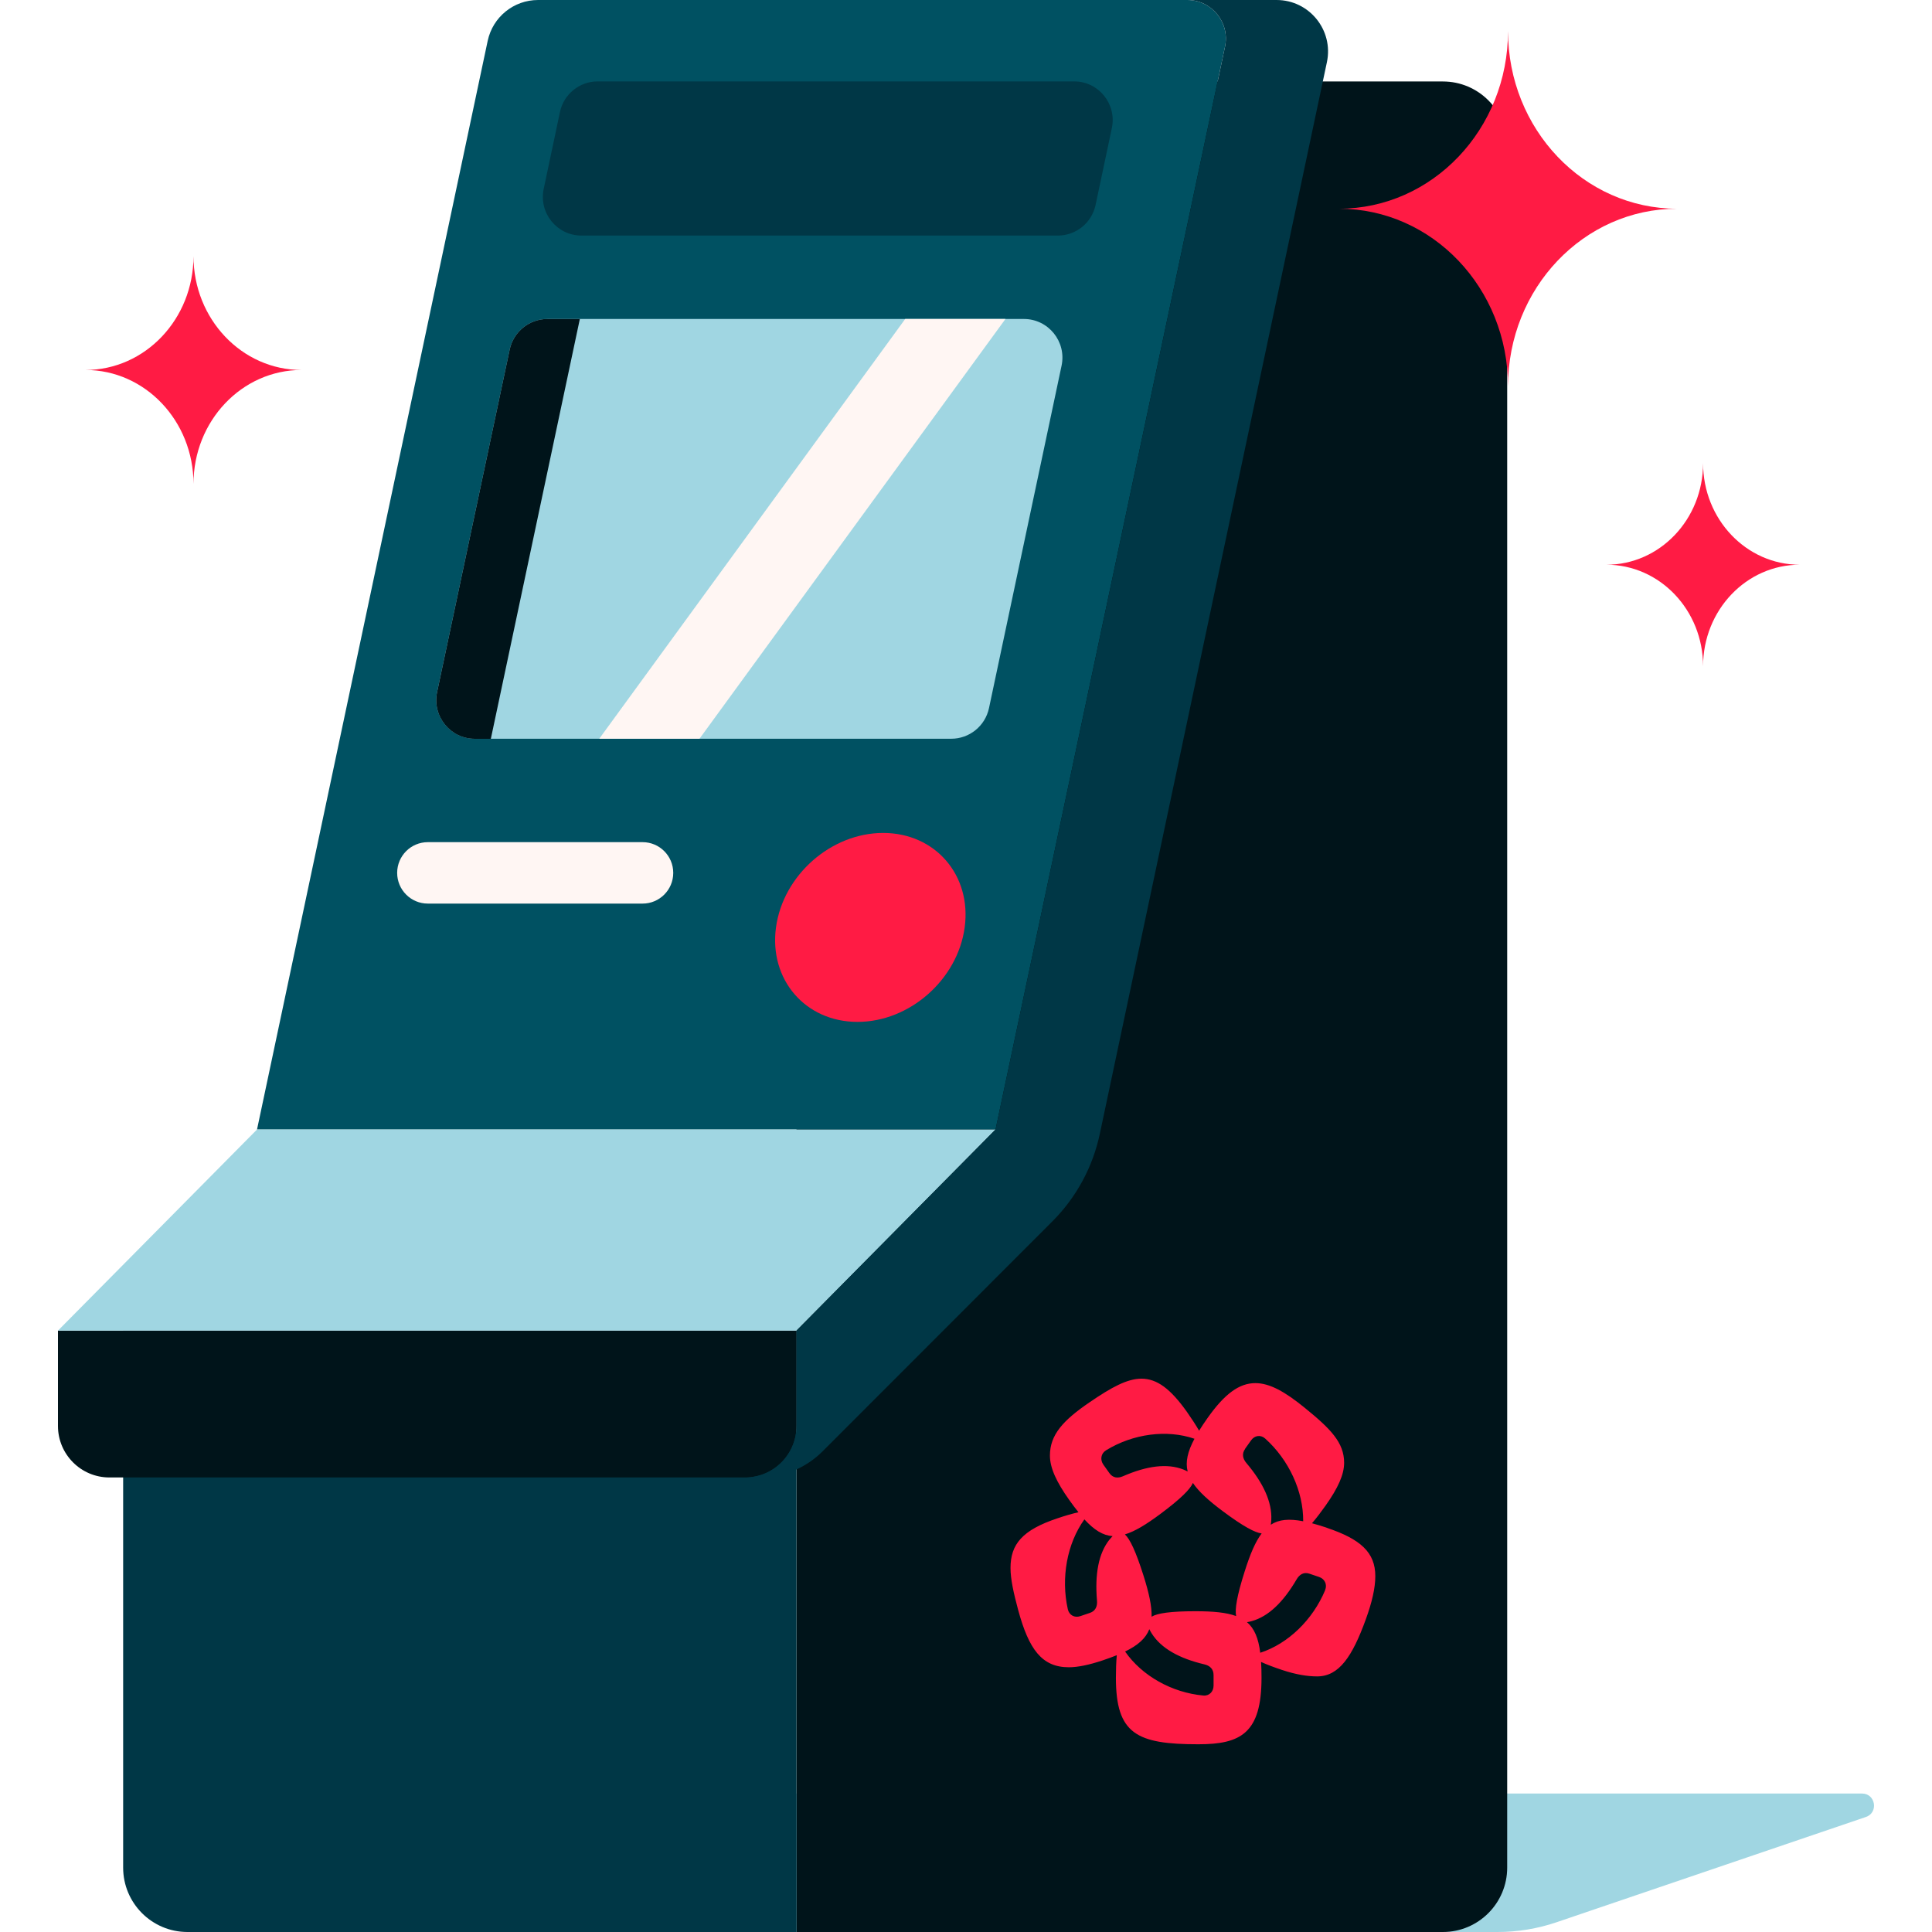 <svg width="100" height="100" viewBox="0 0 100 100" fill="none" xmlns="http://www.w3.org/2000/svg">
<path d="M77.512 100H15.932C15.23 100 15.066 99.013 15.732 98.787L36.398 92.867C36.461 92.843 36.531 92.833 36.597 92.833H96.378C97.08 92.833 97.243 93.82 96.577 94.047L80.574 99.493C79.586 99.83 78.551 100 77.509 100H77.512Z" fill="#A0D6E2"/>
<path d="M44.554 4.217H74.684C76.521 4.217 78.012 5.71 78.012 7.55V96.667C78.012 98.507 76.521 100 74.684 100H41.226V7.55C41.226 5.71 42.717 4.217 44.554 4.217Z" fill="#00141A"/>
<path d="M6.374 68.873H41.226V100H9.702C7.865 100 6.374 98.507 6.374 96.667V68.873Z" fill="#003746"/>
<path d="M3 68.873H41.226V73.807C41.226 75.28 40.035 76.473 38.564 76.473H5.662C4.191 76.473 3 75.277 3 73.807V68.873Z" fill="#00141A"/>
<path d="M68.671 79.073C68.398 78.983 68.145 78.907 67.908 78.843C68.138 78.577 68.378 78.26 68.614 77.927C69.249 77.027 69.572 76.33 69.572 75.713C69.572 74.667 68.874 73.957 67.536 72.87C66.521 72.043 65.725 71.59 64.977 71.59C64.138 71.59 63.386 72.15 62.514 73.38C62.344 73.62 62.195 73.843 62.065 74.053C61.889 73.747 61.669 73.413 61.436 73.08C60.577 71.87 59.879 71.36 59.077 71.36C58.344 71.36 57.522 71.813 56.414 72.57C55.013 73.523 54.344 74.27 54.344 75.34C54.344 75.99 54.694 76.72 55.336 77.627C55.506 77.867 55.666 78.08 55.822 78.273C55.483 78.35 55.106 78.46 54.727 78.59C52.917 79.193 52.304 79.93 52.304 81.157C52.304 81.74 52.464 82.453 52.7 83.333C53.253 85.367 53.925 86.297 55.323 86.297C55.795 86.297 56.374 86.173 57.056 85.947C57.329 85.857 57.579 85.763 57.805 85.673C57.772 86.027 57.759 86.43 57.759 86.84C57.759 89.757 58.84 90.283 62.028 90.283C64.231 90.283 65.296 89.703 65.296 86.84C65.296 86.543 65.29 86.273 65.273 86.023C65.592 86.167 65.958 86.303 66.338 86.43C67.087 86.68 67.682 86.77 68.175 86.77C69.309 86.77 69.995 85.743 70.694 83.817C71.02 82.92 71.186 82.183 71.186 81.58C71.186 80.353 70.424 79.663 68.667 79.077L68.671 79.073ZM64.444 74.99L64.757 74.55C64.933 74.3 65.249 74.247 65.483 74.457C66.707 75.553 67.466 77.187 67.453 78.74C66.727 78.6 66.198 78.643 65.775 78.92C65.789 78.84 65.795 78.757 65.802 78.667C65.845 77.75 65.396 76.77 64.514 75.727C64.321 75.5 64.268 75.243 64.448 74.993L64.444 74.99ZM63.306 78.23C64.358 79.013 64.957 79.33 65.303 79.37C64.973 79.807 64.704 80.45 64.421 81.347C64.018 82.613 63.912 83.297 63.982 83.647C63.476 83.46 62.794 83.397 61.875 83.397C60.577 83.397 59.908 83.5 59.606 83.68C59.622 83.13 59.469 82.443 59.186 81.547C58.784 80.28 58.484 79.66 58.225 79.42C58.74 79.267 59.329 78.907 60.072 78.353C61.123 77.57 61.602 77.083 61.745 76.757C62.048 77.21 62.564 77.677 63.306 78.23ZM57.249 75.067C58.647 74.21 60.394 73.977 61.825 74.47C61.472 75.133 61.349 75.663 61.472 76.163C61.403 76.127 61.326 76.093 61.246 76.06C60.411 75.733 59.363 75.87 58.125 76.41C57.855 76.527 57.602 76.5 57.423 76.25L57.11 75.81C56.933 75.557 56.98 75.233 57.246 75.07L57.249 75.067ZM57.423 79.693C56.86 80.407 56.664 81.473 56.78 82.847C56.807 83.147 56.7 83.387 56.414 83.483L55.912 83.653C55.622 83.75 55.339 83.603 55.27 83.293C54.907 81.667 55.23 79.89 56.128 78.643C56.634 79.193 57.087 79.477 57.589 79.51C57.532 79.567 57.479 79.63 57.423 79.697V79.693ZM62.814 87.247C62.814 87.557 62.591 87.79 62.281 87.76C60.66 87.61 59.113 86.747 58.235 85.483C58.9 85.16 59.303 84.803 59.489 84.327C59.522 84.397 59.566 84.47 59.612 84.547C60.101 85.317 61.027 85.837 62.338 86.147C62.624 86.213 62.814 86.39 62.814 86.7V87.243V87.247ZM68.591 82.303C67.952 83.837 66.674 85.08 65.23 85.547C65.136 84.797 64.93 84.293 64.544 83.963C64.621 83.95 64.704 83.933 64.787 83.91C65.652 83.67 66.421 82.93 67.113 81.747C67.263 81.49 67.486 81.357 67.772 81.453L68.275 81.623C68.564 81.72 68.71 82.01 68.587 82.303H68.591Z" fill="#FF1B44"/>
<path d="M51.529 58.463H13.303L25.243 2.113C25.506 0.88 26.591 0 27.849 0H61.453C62.724 0 63.669 1.17 63.406 2.417L51.529 58.463Z" fill="#005162"/>
<path d="M41.226 68.873H3L13.303 58.463H51.529L41.226 68.873Z" fill="#A0D6E2"/>
<path d="M66.078 0H61.456C62.724 0 63.672 1.173 63.406 2.417L51.529 58.463L41.226 68.873V73.807C41.226 75.28 40.035 76.473 38.567 76.473H39.313C40.537 76.473 41.712 75.987 42.581 75.117L54.471 63.217C55.712 61.977 56.564 60.4 56.927 58.683L68.68 3.22C69.033 1.56 67.769 0 66.075 0H66.078Z" fill="#003746"/>
<path d="M24.577 38.237H49.236C50.178 38.237 50.993 37.577 51.19 36.653L54.947 18.927C55.21 17.683 54.265 16.51 52.993 16.51H28.334C27.393 16.51 26.577 17.17 26.381 18.093L22.624 35.82C22.361 37.063 23.306 38.237 24.577 38.237Z" fill="#A0D6E2"/>
<path d="M28.334 16.51C27.393 16.51 26.577 17.17 26.381 18.093L22.624 35.823C22.361 37.067 23.306 38.24 24.577 38.24H25.406L30.012 16.513H28.338L28.334 16.51Z" fill="#00141A"/>
<path d="M33.26 43.59H22.145C21.268 43.59 20.557 44.302 20.557 45.18C20.557 46.058 21.268 46.77 22.145 46.77H33.26C34.136 46.77 34.847 46.058 34.847 45.18C34.847 44.302 34.136 43.59 33.26 43.59Z" fill="#FFF6F3"/>
<path d="M49.932 48.003C49.566 50.703 47.083 52.893 44.384 52.893C41.686 52.893 39.799 50.703 40.165 48.003C40.531 45.303 43.013 43.113 45.712 43.113C48.411 43.113 50.298 45.303 49.932 48.003Z" fill="#FF1B44"/>
<path d="M56.707 10.61L57.549 6.63C57.812 5.387 56.867 4.213 55.596 4.213H30.937C29.995 4.213 29.18 4.873 28.983 5.797L28.142 9.777C27.879 11.02 28.824 12.193 30.095 12.193H54.754C55.696 12.193 56.511 11.533 56.707 10.61Z" fill="#003746"/>
<path d="M46.853 16.51L31.017 38.237H36.205L52.042 16.51H46.853Z" fill="#FFF6F3"/>
<path fill-rule="evenodd" clip-rule="evenodd" d="M4.424 19.15C7.513 19.15 10.015 21.79 10.015 25.047C10.015 21.79 12.518 19.15 15.606 19.15C12.518 19.15 10.015 16.51 10.015 13.257C10.015 16.513 7.509 19.15 4.424 19.15Z" fill="#FF1B44"/>
<path fill-rule="evenodd" clip-rule="evenodd" d="M93.153 29.23C90.391 29.23 88.151 31.583 88.151 34.483C88.151 31.583 85.912 29.23 83.15 29.23C85.912 29.23 88.151 26.88 88.151 23.977C88.151 26.877 90.391 29.23 93.153 29.23Z" fill="#FF1B44"/>
<path fill-rule="evenodd" clip-rule="evenodd" d="M86.807 10.803C81.975 10.803 78.055 14.92 78.055 19.997C78.055 14.92 74.138 10.803 69.303 10.803C74.138 10.803 78.055 6.687 78.055 1.61C78.055 6.687 81.975 10.803 86.807 10.803Z" fill="#FF1B44"/>
</svg>
